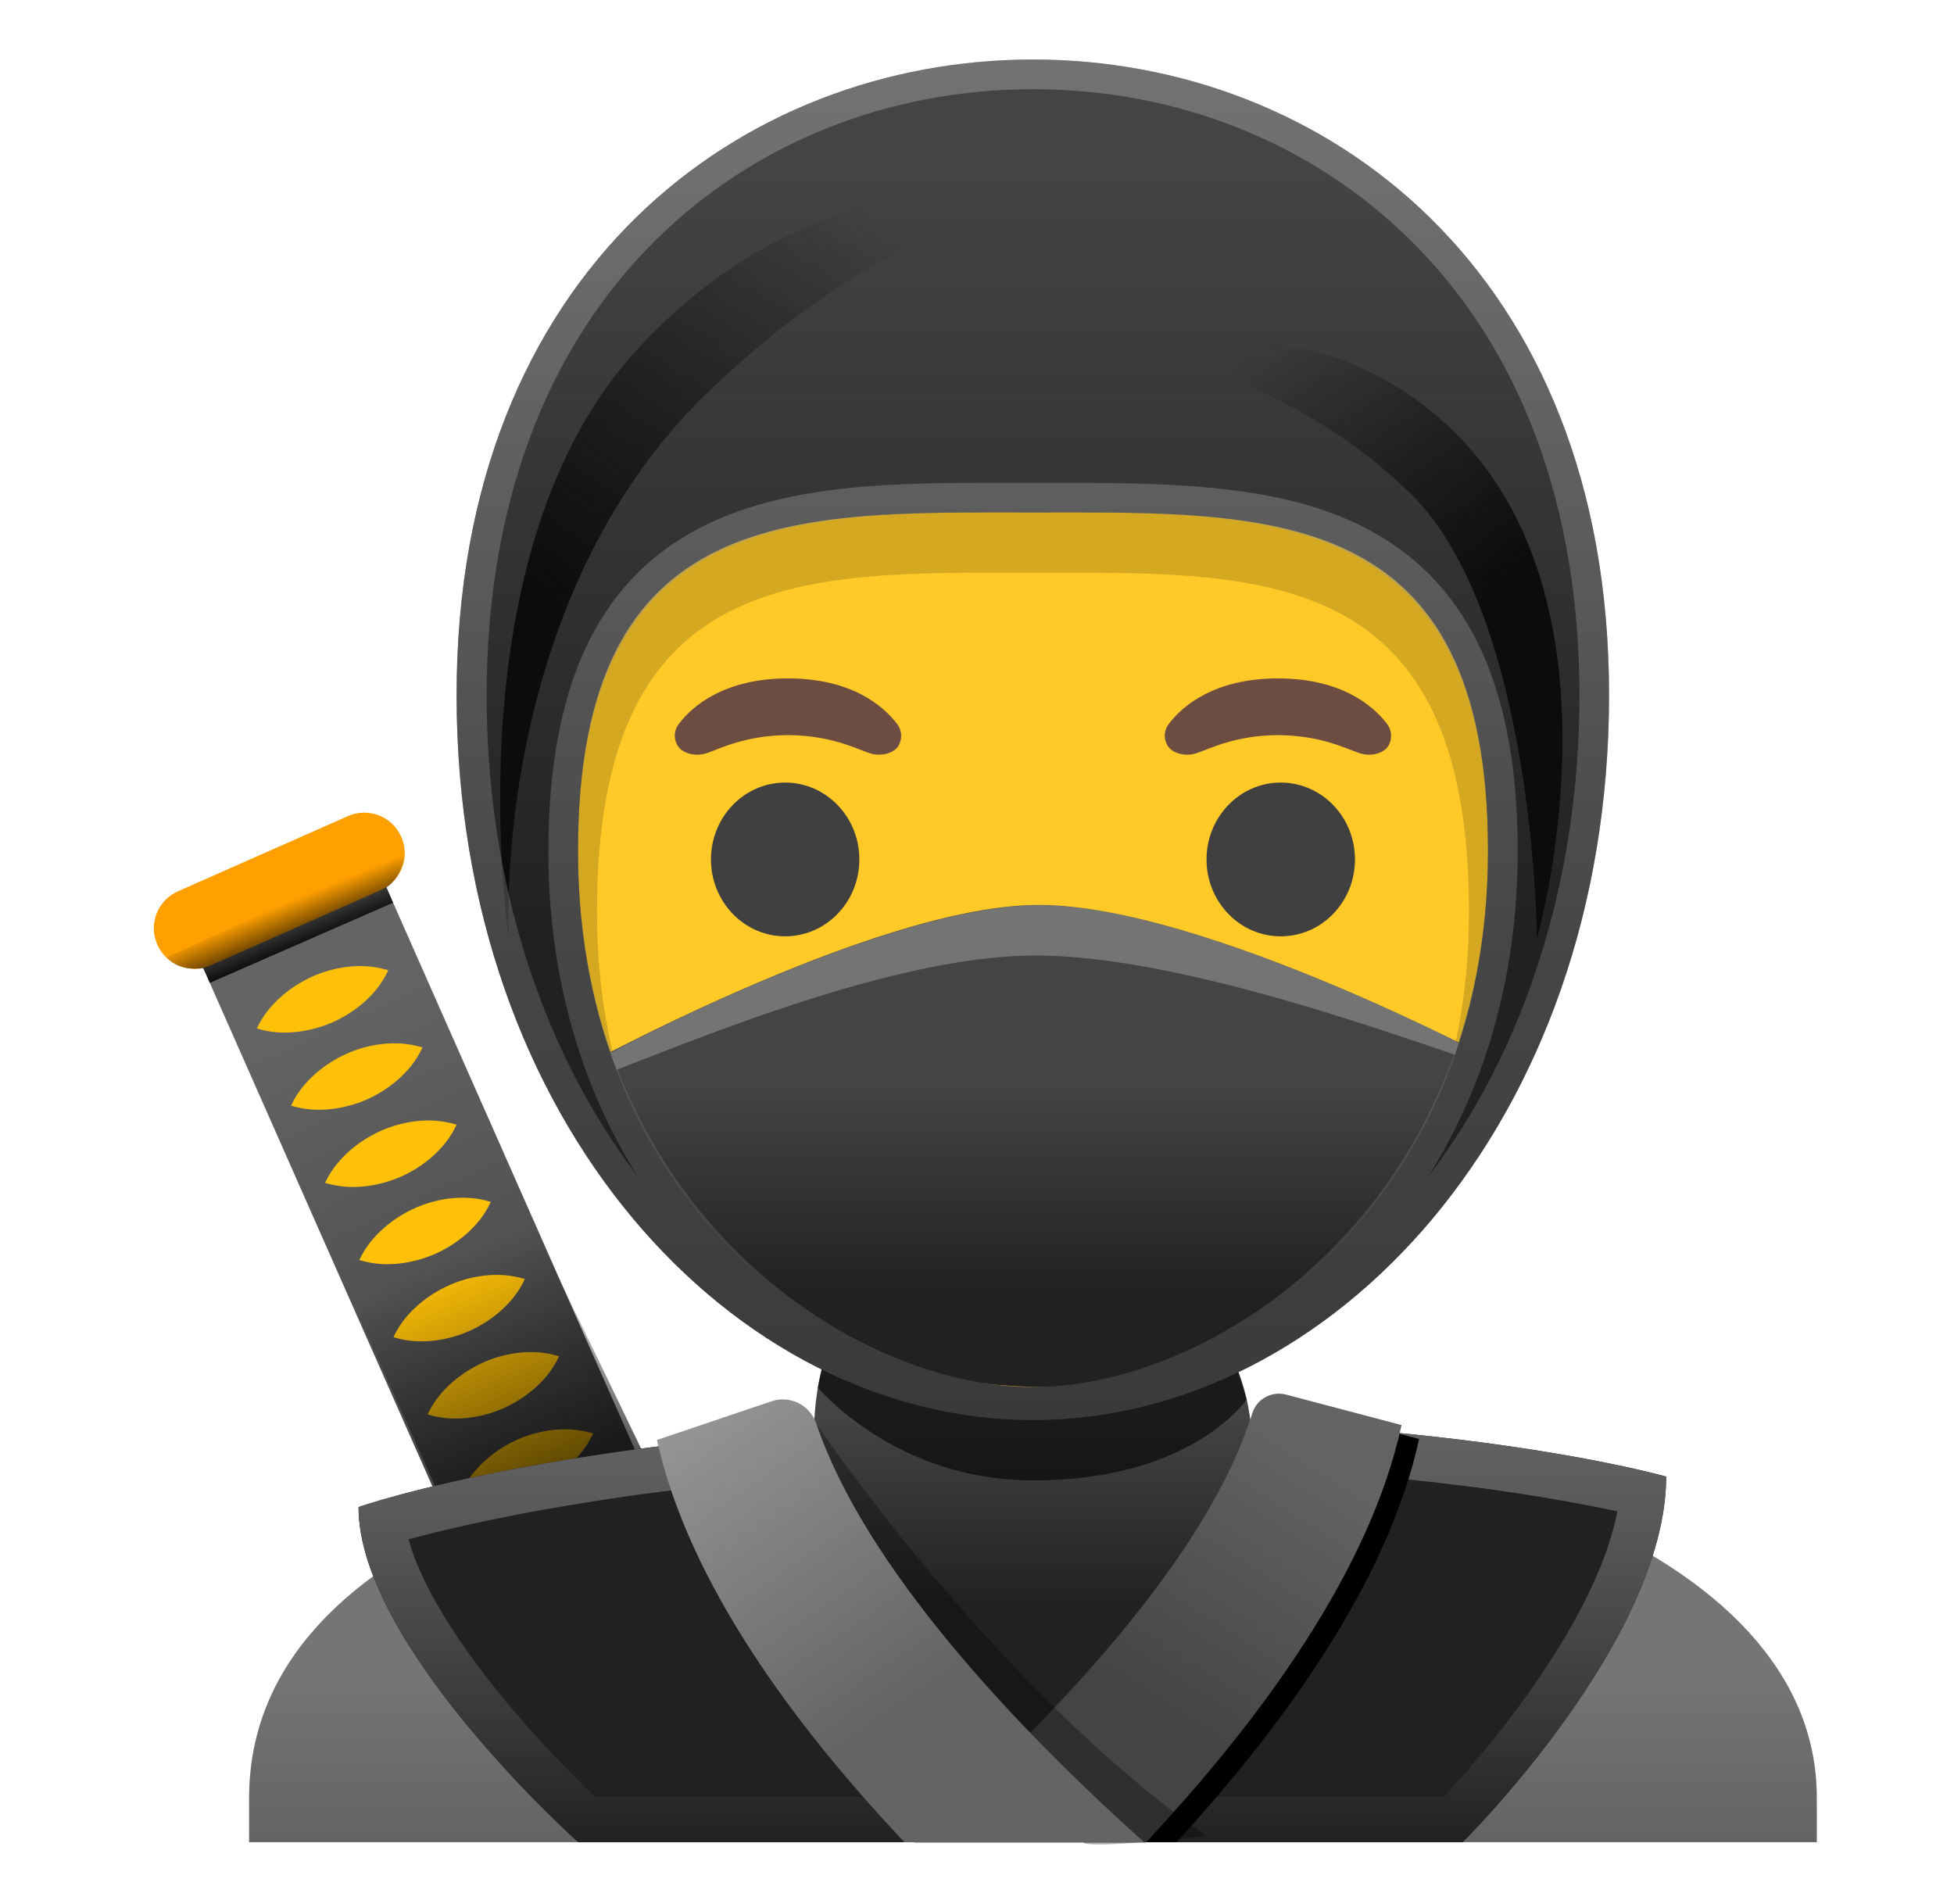 <svg width="39" height="38" viewBox="0 0 39 38" fill="none" xmlns="http://www.w3.org/2000/svg">
<path d="M15.158 34.556L11.506 36.171L3.858 18.872L7.51 17.257L15.158 34.556Z" fill="url(#paint0_linear_2190_2268)"/>
<path d="M5.126 20.526C5.26 20.241 5.438 20.045 5.625 19.879C5.815 19.715 6.02 19.588 6.236 19.49C6.459 19.39 6.695 19.325 6.937 19.297C7.186 19.27 7.451 19.273 7.75 19.365C7.617 19.653 7.442 19.846 7.252 20.015C7.067 20.174 6.86 20.305 6.637 20.404C6.414 20.501 6.178 20.565 5.936 20.594C5.693 20.621 5.429 20.621 5.126 20.526Z" fill="#FFC107"/>
<path d="M7.172 25.148C7.305 24.863 7.484 24.668 7.671 24.501C7.861 24.338 8.065 24.21 8.282 24.112C8.505 24.013 8.741 23.948 8.983 23.919C9.232 23.893 9.496 23.896 9.796 23.988C9.663 24.276 9.488 24.469 9.297 24.638C9.113 24.797 8.906 24.928 8.683 25.027C8.46 25.124 8.224 25.188 7.982 25.217C7.736 25.244 7.475 25.241 7.172 25.148Z" fill="#FFC107"/>
<path d="M5.809 22.067C5.942 21.782 6.12 21.586 6.307 21.42C6.497 21.256 6.702 21.129 6.919 21.031C7.141 20.931 7.378 20.866 7.62 20.838C7.869 20.811 8.133 20.814 8.433 20.906C8.299 21.194 8.124 21.387 7.934 21.556C7.749 21.715 7.542 21.846 7.32 21.945C7.097 22.042 6.861 22.106 6.619 22.135C6.373 22.162 6.111 22.159 5.809 22.067Z" fill="#FFC107"/>
<path d="M8.534 28.23C8.668 27.945 8.846 27.749 9.033 27.583C9.223 27.419 9.428 27.292 9.644 27.194C9.867 27.094 10.103 27.029 10.345 27.001C10.595 26.974 10.856 26.977 11.159 27.069C11.025 27.357 10.85 27.55 10.66 27.719C10.475 27.878 10.268 28.009 10.045 28.108C9.822 28.206 9.586 28.27 9.345 28.298C9.098 28.325 8.837 28.322 8.534 28.23Z" fill="#FFC107"/>
<path d="M7.852 26.689C7.985 26.404 8.163 26.208 8.35 26.042C8.54 25.878 8.745 25.751 8.962 25.653C9.184 25.553 9.421 25.488 9.662 25.46C9.912 25.433 10.173 25.436 10.476 25.528C10.342 25.816 10.167 26.009 9.977 26.178C9.792 26.337 9.585 26.468 9.363 26.567C9.14 26.665 8.904 26.729 8.662 26.757C8.416 26.784 8.154 26.781 7.852 26.689Z" fill="#FFC107"/>
<path d="M10.577 32.852C10.714 32.567 10.889 32.371 11.076 32.205C11.266 32.042 11.471 31.914 11.688 31.816C11.91 31.716 12.146 31.651 12.388 31.623C12.637 31.596 12.899 31.599 13.201 31.691C13.068 31.979 12.893 32.172 12.703 32.342C12.513 32.505 12.308 32.632 12.091 32.73C11.868 32.828 11.632 32.892 11.391 32.92C11.141 32.947 10.88 32.944 10.577 32.852Z" fill="#FFC107"/>
<path d="M6.488 23.608C6.622 23.323 6.8 23.127 6.987 22.96C7.177 22.797 7.382 22.669 7.599 22.571C7.821 22.472 8.057 22.407 8.299 22.378C8.549 22.352 8.813 22.355 9.113 22.447C8.979 22.735 8.804 22.928 8.614 23.097C8.429 23.256 8.222 23.387 7.999 23.486C7.776 23.583 7.54 23.647 7.299 23.676C7.052 23.703 6.791 23.7 6.488 23.608Z" fill="#FFC107"/>
<path d="M9.896 31.312C10.03 31.027 10.208 30.831 10.395 30.664C10.585 30.501 10.79 30.373 11.007 30.276C11.229 30.176 11.465 30.111 11.707 30.082C11.957 30.056 12.218 30.059 12.521 30.151C12.387 30.439 12.212 30.632 12.022 30.801C11.832 30.964 11.627 31.092 11.411 31.19C11.188 31.287 10.951 31.351 10.71 31.38C10.46 31.407 10.196 31.404 9.896 31.312Z" fill="#FFC107"/>
<path d="M9.214 29.77C9.347 29.485 9.526 29.29 9.713 29.123C9.903 28.96 10.107 28.832 10.324 28.734C10.547 28.635 10.783 28.57 11.025 28.541C11.274 28.515 11.535 28.518 11.838 28.61C11.705 28.898 11.53 29.091 11.339 29.26C11.149 29.423 10.945 29.551 10.728 29.649C10.505 29.746 10.269 29.81 10.027 29.839C9.778 29.866 9.517 29.863 9.214 29.77Z" fill="#FFC107"/>
<path d="M7.596 17.768L4.206 19.267C3.796 19.448 3.321 19.264 3.14 18.854C2.959 18.445 3.143 17.97 3.553 17.789L6.943 16.289C7.353 16.108 7.828 16.292 8.009 16.702C8.19 17.109 8.006 17.587 7.596 17.768Z" fill="#FFA000"/>
<g opacity="0.81">
<path d="M9.164 30.732L7.095 26.11L10.384 23.916L12.931 29.192L9.164 30.732Z" fill="url(#paint1_linear_2190_2268)"/>
</g>
<path d="M3.321 19.11C3.591 19.407 4.058 19.324 4.058 19.324L4.188 19.617L7.846 18.017L7.718 17.715C7.718 17.715 8.104 17.45 8.071 16.925L3.321 19.11Z" fill="url(#paint2_linear_2190_2268)"/>
<path d="M4.972 35.883V36.768H36.262V35.883C36.262 30.834 28.333 28.334 20.617 28.343C12.949 28.352 4.972 30.534 4.972 35.883Z" fill="url(#paint3_linear_2190_2268)"/>
<path d="M7.156 30.079C7.156 32.855 11.541 36.768 11.541 36.768H29.193C29.193 36.768 33.255 32.748 33.255 29.471C33.255 29.471 28.751 28.179 20.617 28.342C11.541 28.523 7.156 30.079 7.156 30.079Z" fill="#212121"/>
<path d="M22.027 29.23C27.305 29.23 30.844 29.854 32.281 30.165C31.88 32.252 29.873 34.74 28.81 35.865H11.888C10.502 34.571 8.599 32.356 8.154 30.723C9.697 30.305 13.821 29.381 20.634 29.245C21.101 29.236 21.567 29.23 22.027 29.23ZM22.027 28.328C21.57 28.328 21.101 28.331 20.617 28.343C11.544 28.524 7.156 30.079 7.156 30.079C7.156 32.855 11.541 36.768 11.541 36.768H29.193C29.193 36.768 33.255 32.748 33.255 29.471C33.255 29.471 29.267 28.328 22.027 28.328Z" fill="url(#paint4_linear_2190_2268)"/>
<path d="M16.238 28.945C16.238 28.061 16.298 26.505 17.358 26.009C18.091 25.668 23.016 25.843 23.776 26.235C24.738 26.731 24.996 28.108 24.996 28.942C24.996 30.439 23.037 34.921 20.62 34.921C18.204 34.921 16.238 30.442 16.238 28.945Z" fill="url(#paint5_linear_2190_2268)"/>
<path opacity="0.61" d="M16.529 26.713L16.324 27.693C16.324 27.693 17.859 29.548 20.617 29.548C23.802 29.548 24.88 27.933 24.88 27.933L24.604 27.016L16.529 26.713Z" fill="black"/>
<path d="M23.482 36.768C25.676 34.372 27.715 31.519 28.324 28.72L26.02 28.111C25.729 28.034 25.432 28.2 25.343 28.485C24.485 31.252 21.57 34.381 18.916 36.768H23.482Z" fill="black"/>
<path d="M22.87 36.774C25.162 34.322 27.341 31.353 27.974 28.443L25.67 27.835C25.379 27.758 25.082 27.924 24.993 28.209C24.099 31.086 20.982 34.357 18.245 36.774H22.87Z" fill="url(#paint6_linear_2190_2268)"/>
<g opacity="0.31">
<path d="M16.295 28.42C16.295 28.42 19.816 33.66 24.079 36.643C24.079 36.643 21.683 36.919 21.615 36.768C21.547 36.617 16.482 31.077 16.482 31.077L16.295 28.42Z" fill="black"/>
</g>
<path d="M22.835 36.768C20.205 34.413 17.251 31.246 16.295 28.419C16.17 28.048 15.778 27.844 15.407 27.965L13.112 28.74C13.742 31.575 15.829 34.413 18.052 36.768H22.835Z" fill="url(#paint7_linear_2190_2268)"/>
<path d="M20.617 2.788C15.38 2.788 10.532 8.387 10.532 16.447C10.532 24.462 15.529 28.093 20.617 28.093C25.706 28.093 30.702 24.462 30.702 16.447C30.702 8.387 25.854 2.788 20.617 2.788Z" fill="#FFCA28"/>
<path d="M15.671 18.688C16.489 18.688 17.152 18.001 17.152 17.154C17.152 16.306 16.489 15.619 15.671 15.619C14.853 15.619 14.19 16.306 14.19 17.154C14.19 18.001 14.853 18.688 15.671 18.688Z" fill="#404040"/>
<path d="M25.562 18.688C26.381 18.688 27.044 18.001 27.044 17.154C27.044 16.306 26.381 15.619 25.562 15.619C24.744 15.619 24.081 16.306 24.081 17.154C24.081 18.001 24.744 18.688 25.562 18.688Z" fill="#404040"/>
<path d="M17.903 14.446C17.624 14.078 16.98 13.54 15.727 13.54C14.474 13.54 13.83 14.078 13.551 14.446C13.426 14.609 13.459 14.799 13.545 14.912C13.625 15.019 13.86 15.117 14.118 15.028C14.376 14.939 14.881 14.678 15.73 14.672C16.576 14.678 17.081 14.939 17.342 15.028C17.601 15.117 17.835 15.019 17.915 14.912C17.995 14.799 18.028 14.609 17.903 14.446Z" fill="#6D4C41"/>
<path d="M27.683 14.446C27.404 14.078 26.759 13.54 25.506 13.54C24.254 13.54 23.609 14.078 23.33 14.446C23.206 14.609 23.238 14.799 23.324 14.912C23.405 15.019 23.639 15.117 23.897 15.028C24.156 14.939 24.66 14.678 25.509 14.672C26.355 14.678 26.86 14.939 27.122 15.028C27.38 15.117 27.614 15.019 27.694 14.912C27.775 14.799 27.804 14.609 27.683 14.446Z" fill="#6D4C41"/>
<path opacity="0.17" d="M20.617 2.39C15.057 2.39 10.532 6.124 10.532 14.612C10.532 23.147 14.896 27.814 20.617 27.814C26.338 27.814 31.186 23.037 31.186 14.499C31.183 6.012 26.177 2.39 20.617 2.39ZM20.617 27.102C16.87 27.102 11.916 25.172 11.916 18.186C11.916 11.239 16.081 11.43 20.617 11.43C25.153 11.43 29.319 11.239 29.319 18.186C29.319 25.172 24.364 27.102 20.617 27.102Z" fill="black"/>
<path d="M20.727 18.062C24.037 18.062 29.957 21.236 29.957 21.236C29.776 24.27 25.824 27.761 20.938 27.69C12.738 27.571 11.274 21.479 11.274 21.479C11.274 21.479 17.417 18.062 20.727 18.062Z" fill="url(#paint8_linear_2190_2268)"/>
<path opacity="0.4" d="M29.948 21.357C29.948 21.348 29.951 21.34 29.951 21.334C29.637 21.146 29.319 20.951 28.998 20.749C27.184 19.858 23.218 18.065 20.73 18.065C18.439 18.065 14.573 19.76 12.198 21.004C11.723 21.322 11.996 21.351 11.536 21.642C13.092 21.096 17.575 19.071 20.662 19.071C23.693 19.068 28.289 20.823 29.948 21.357Z" fill="#BDBDBD"/>
<path d="M20.617 1.188C14.813 1.188 9.113 5.385 9.113 13.876C9.113 22.411 14.644 28.343 20.614 28.343C26.584 28.343 32.115 22.411 32.115 13.876C32.118 5.385 26.421 1.188 20.617 1.188ZM20.617 27.684C16.704 27.684 11.536 23.97 11.536 16.984C11.536 10.037 15.882 10.227 20.617 10.227C25.352 10.227 29.699 10.037 29.699 16.984C29.699 23.967 24.527 27.684 20.617 27.684Z" fill="url(#paint9_linear_2190_2268)"/>
<path d="M20.937 4.073C20.937 4.073 16.651 2.74 12.738 6.953C8.985 10.993 10.155 18.715 10.155 18.715C10.155 18.715 9.757 11.985 14.187 7.772C18.061 4.085 20.937 4.073 20.937 4.073Z" fill="url(#paint10_linear_2190_2268)"/>
<path d="M28.14 9.839C30.639 12.267 30.675 18.739 30.675 18.739C30.675 18.739 32.548 12.223 29.116 8.711C26.278 5.804 22.348 6.98 22.348 6.98C22.348 6.98 25.506 7.28 28.14 9.839Z" fill="url(#paint11_linear_2190_2268)"/>
<g opacity="0.38">
<path d="M20.617 1.781C23.497 1.781 26.166 2.844 28.128 4.771C30.352 6.953 31.524 10.1 31.524 13.876C31.524 17.548 30.45 20.945 28.49 23.507C29.583 21.782 30.292 19.6 30.292 16.987C30.292 13.781 29.348 11.7 27.404 10.619C25.768 9.711 23.681 9.637 21.321 9.637H19.919C15.921 9.637 10.945 9.637 10.945 16.987C10.945 19.603 11.652 21.782 12.747 23.507C10.788 20.945 9.713 17.548 9.713 13.876C9.713 10.103 10.889 6.953 13.109 4.771C15.069 2.844 17.738 1.781 20.617 1.781ZM20.617 1.188C14.813 1.188 9.113 5.385 9.113 13.876C9.113 22.411 14.644 28.343 20.614 28.343C26.584 28.343 32.115 22.411 32.115 13.876C32.118 5.385 26.421 1.188 20.617 1.188ZM20.617 10.227H21.318C25.602 10.227 29.699 10.397 29.699 16.984C29.699 23.967 24.355 27.684 20.617 27.684C16.88 27.684 11.536 23.967 11.536 16.984C11.536 10.397 15.633 10.227 19.917 10.227H20.617Z" fill="url(#paint12_linear_2190_2268)"/>
</g>
<defs>
<linearGradient id="paint0_linear_2190_2268" x1="6.436" y1="20.133" x2="10.681" y2="29.229" gradientUnits="userSpaceOnUse">
<stop stop-color="#646464"/>
<stop offset="1" stop-color="#444444"/>
</linearGradient>
<linearGradient id="paint1_linear_2190_2268" x1="11.298" y1="30.765" x2="8.98" y2="25.149" gradientUnits="userSpaceOnUse">
<stop/>
<stop offset="1" stop-opacity="0"/>
</linearGradient>
<linearGradient id="paint2_linear_2190_2268" x1="6.096" y1="18.987" x2="5.697" y2="18.02" gradientUnits="userSpaceOnUse">
<stop/>
<stop offset="1" stop-opacity="0"/>
</linearGradient>
<linearGradient id="paint3_linear_2190_2268" x1="20.617" y1="37.269" x2="20.617" y2="33.407" gradientUnits="userSpaceOnUse">
<stop offset="0.17" stop-color="#646464"/>
<stop offset="1" stop-color="#757575"/>
</linearGradient>
<linearGradient id="paint4_linear_2190_2268" x1="20.205" y1="28.328" x2="20.205" y2="36.767" gradientUnits="userSpaceOnUse">
<stop stop-color="#646464"/>
<stop offset="0.265" stop-color="#575757"/>
<stop offset="0.754" stop-color="#353535"/>
<stop offset="1" stop-color="#212121"/>
</linearGradient>
<linearGradient id="paint5_linear_2190_2268" x1="20.617" y1="27.741" x2="20.617" y2="34.31" gradientUnits="userSpaceOnUse">
<stop offset="0.074" stop-color="#444444"/>
<stop offset="0.653" stop-color="#212121"/>
</linearGradient>
<linearGradient id="paint6_linear_2190_2268" x1="25.97" y1="28.841" x2="22.684" y2="33.941" gradientUnits="userSpaceOnUse">
<stop stop-color="#646464"/>
<stop offset="1" stop-color="#444444"/>
</linearGradient>
<linearGradient id="paint7_linear_2190_2268" x1="18.214" y1="33.862" x2="13.379" y2="26.919" gradientUnits="userSpaceOnUse">
<stop stop-color="#646464"/>
<stop offset="1" stop-color="#9E9E9E"/>
</linearGradient>
<linearGradient id="paint8_linear_2190_2268" x1="20.616" y1="21.122" x2="20.616" y2="28.314" gradientUnits="userSpaceOnUse">
<stop offset="0.074" stop-color="#444444"/>
<stop offset="0.653" stop-color="#212121"/>
</linearGradient>
<linearGradient id="paint9_linear_2190_2268" x1="20.617" y1="1.339" x2="20.617" y2="28.026" gradientUnits="userSpaceOnUse">
<stop offset="0.074" stop-color="#444444"/>
<stop offset="0.653" stop-color="#212121"/>
</linearGradient>
<linearGradient id="paint10_linear_2190_2268" x1="11.589" y1="12.644" x2="18.008" y2="4.721" gradientUnits="userSpaceOnUse">
<stop stop-color="#0D0C0C"/>
<stop offset="1" stop-color="#0D0C0C" stop-opacity="0"/>
</linearGradient>
<linearGradient id="paint11_linear_2190_2268" x1="28.945" y1="12.589" x2="24.532" y2="7.374" gradientUnits="userSpaceOnUse">
<stop stop-color="#0D0C0C"/>
<stop offset="1" stop-color="#0D0C0C" stop-opacity="0"/>
</linearGradient>
<linearGradient id="paint12_linear_2190_2268" x1="20.617" y1="1.188" x2="20.617" y2="28.343" gradientUnits="userSpaceOnUse">
<stop stop-color="#BDBDBD"/>
<stop offset="1" stop-color="#646464"/>
</linearGradient>
</defs>
</svg>
